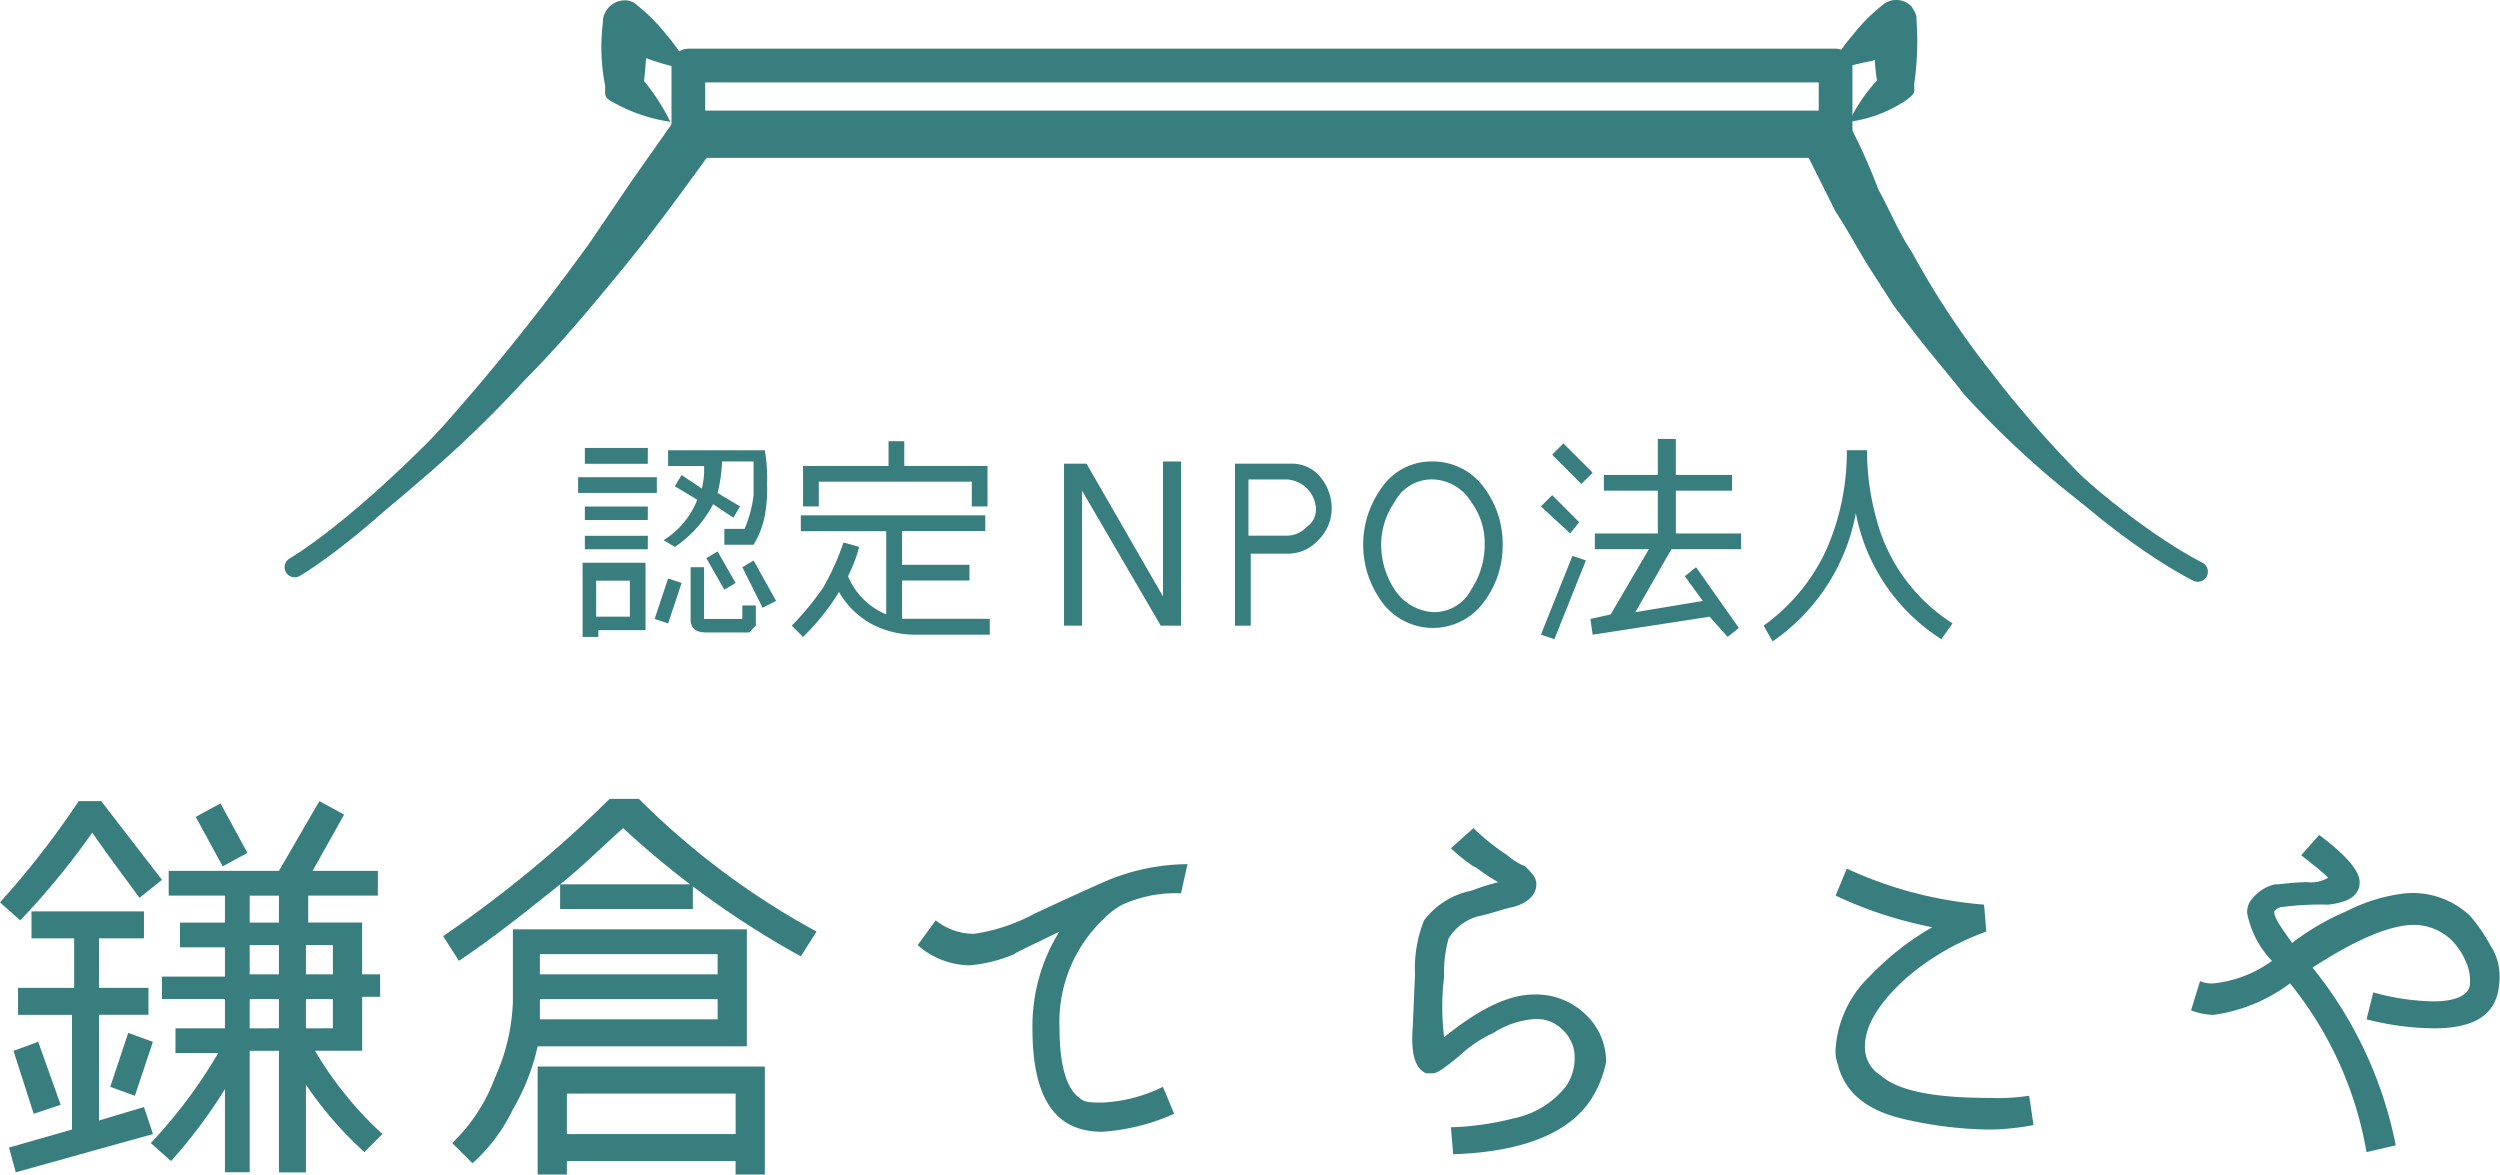 <svg xmlns="http://www.w3.org/2000/svg" width="148.334" height="69.69" viewBox="0 0 148.334 69.69">
  <g id="logo" transform="translate(0 0.014)">
    <g id="グループ_139" data-name="グループ 139" transform="translate(17.485 6.545)">
      <path id="パス_45" data-name="パス 45" d="M126.016,32.262a36.077,36.077,0,0,1-7.474-4.538,54.241,54.241,0,0,1-6.407-6.006c-.934-1.2-1.869-2.269-2.8-3.47L108,16.512l-1.2-1.869c-.8-1.2-1.468-2.536-2.269-3.737l-2-4,1.2.8h-67l1.2-.534c-1.735,2.4-3.47,4.8-5.339,7.074s-3.737,4.538-5.873,6.674a69.612,69.612,0,0,1-6.407,6.14A38.939,38.939,0,0,1,13.1,32.128a44.611,44.611,0,0,0,6.407-5.873c2-2.136,3.871-4.271,5.739-6.54s3.6-4.538,5.339-6.94l2.536-3.737,2.536-3.6a1.3,1.3,0,0,1,1.2-.534h67.269a1.167,1.167,0,0,1,1.2.8h0a34.03,34.03,0,0,1,1.735,3.871c.667,1.2,1.2,2.536,2,3.737a49.867,49.867,0,0,0,4.671,7.074,64.2,64.2,0,0,0,5.606,6.407A38.419,38.419,0,0,0,126.016,32.262Z" transform="translate(-13.1 -4.9)" fill="#397e7e"/>
    </g>
    <g id="グループ_140" data-name="グループ 140" transform="translate(0 26.031)">
      <path id="パス_46" data-name="パス 46" d="M30.371,22.569H25.7v-.934h4.671ZM29.7,30.711H26.9v.4h-.934v-4.4H29.7Zm.133-4.8H26.1v-.8h3.737Zm0-5.072H26.1V19.9h3.737Zm0,3.337H26.1v-.8h3.737ZM28.77,29.91V27.775h-2V29.91Zm3.07-2-.8,2.4-.8-.267.8-2.4Zm5.072-5.873a8.812,8.812,0,0,1-.133,1.869,5.234,5.234,0,0,1-.667,1.735H34.376V24.7h1.2a7.227,7.227,0,0,0,.534-2v-2H34.242a9.013,9.013,0,0,1-.267,1.869l1.335.8-.4.667-1.2-.8a6.932,6.932,0,0,1-2.269,2.536l-.667-.4a5.016,5.016,0,0,0,2-2.4l-1.335-.8.4-.667,1.2.8a4.541,4.541,0,0,0,.133-1.335H31.039v-.934h5.739A10.1,10.1,0,0,1,36.912,22.036Zm-.667,8.409-.4.4H33.308c-.667,0-.934-.267-.934-.8v-3.07h.8v3.07h2.269v-.8h.8Zm-1.2-2.536-.667.4L33.308,26.44l.667-.4Zm2.4,1.068-.8.4-1.2-2.4.667-.4Z" transform="translate(8.602 -19.366)" fill="#397e7e"/>
      <path id="パス_47" data-name="パス 47" d="M46.945,31.079H42.407a5.521,5.521,0,0,1-2.536-.667A5.018,5.018,0,0,1,38,28.543a13.4,13.4,0,0,1-2.136,2.669l-.667-.667a16.957,16.957,0,0,0,1.869-2.269,15.122,15.122,0,0,0,1.2-2.669l.934.267a9.267,9.267,0,0,1-.667,1.735,4.2,4.2,0,0,0,2.269,2.269V24.939H35.734V24H46.679v.934H41.74v2h4v.934h-4v2.269h5.205Zm-.133-7.608h-.934V22H36.8v1.468h-.934v-2.4h5.072V19.6h.934v1.468h4.938Z" transform="translate(11.782 -19.467)" fill="#397e7e"/>
      <path id="パス_48" data-name="パス 48" d="M54.241,30.243h-1.2l-4.671-8.008v8.008H47.3v-9.61h1.335l4.538,7.875V20.5h1.068Z" transform="translate(15.832 -19.165)" fill="#397e7e"/>
      <path id="パス_49" data-name="パス 49" d="M60.639,23.269a2.635,2.635,0,0,1-.8,1.869,2.423,2.423,0,0,1-1.869.8H55.834V30.21H54.9V20.6h3.337a2.152,2.152,0,0,1,1.735.8A2.893,2.893,0,0,1,60.639,23.269Zm-.934,0a1.831,1.831,0,0,0-1.735-1.735H55.7v3.337H57.97a1.63,1.63,0,0,0,1.2-.534A1.214,1.214,0,0,0,59.7,23.269Z" transform="translate(18.376 -19.132)" fill="#397e7e"/>
      <path id="パス_50" data-name="パス 50" d="M68.875,25.438a5.535,5.535,0,0,1-1.068,3.337,3.743,3.743,0,0,1-6.14,0,5.748,5.748,0,0,1,0-6.674,3.572,3.572,0,0,1,3.07-1.6,3.74,3.74,0,0,1,3.07,1.6A5.535,5.535,0,0,1,68.875,25.438Zm-1.068,0a4.107,4.107,0,0,0-.8-2.536,2.753,2.753,0,0,0-2.269-1.335A2.477,2.477,0,0,0,62.469,22.9a4.394,4.394,0,0,0-.8,2.536,4.813,4.813,0,0,0,.8,2.669,2.946,2.946,0,0,0,2.269,1.335,2.477,2.477,0,0,0,2.269-1.335A4.813,4.813,0,0,0,67.807,25.438Z" transform="translate(20.283 -19.165)" fill="#397e7e"/>
      <path id="パス_51" data-name="パス 51" d="M70.769,24.438l-.534.667L68.5,23.5l.667-.667Zm.4,2.269L69.3,31.379l-.8-.267,1.869-4.671Zm.4-5.205-.667.667-1.735-1.735.667-.667Zm8.676,9.209-.667.534-1.068-1.2-6.94,1.068-.133-.934,1.2-.267,2.269-3.871H71.7v-.934h3.737V22.57h-3.2v-.934h3.2V19.5h1.068v2.136h3.337v.934H76.508v2.536h3.871v.934H76.241l-2.136,3.737,4-.667-1.068-1.468.667-.534Z" transform="translate(22.928 -19.5)" fill="#397e7e"/>
      <path id="パス_52" data-name="パス 52" d="M89.612,30.277l-.667.934a11.388,11.388,0,0,1-5.072-7.474,11.857,11.857,0,0,1-4.938,7.608l-.534-.934a11.433,11.433,0,0,0,3.737-4.538A14.446,14.446,0,0,0,83.338,20h1.2a15.058,15.058,0,0,0,.534,4A10.5,10.5,0,0,0,89.612,30.277Z" transform="translate(26.241 -19.333)" fill="#397e7e"/>
      <path id="パス_53" data-name="パス 53" d="M9.61,40.271,8.275,41.339c-.667-.934-1.6-2.136-2.8-3.871A44.6,44.6,0,0,1,1.2,42.674L0,41.606A51.589,51.589,0,0,0,4.671,35.6H6.006ZM9.076,55.354.934,57.623l-.4-1.468,3.737-1.068V48.28h-3.2v-1.6H4.4V43.742H1.869v-1.6H8.542v1.6H5.873v2.936H8.809v1.6H5.873v6.273l2.669-.8ZM3.6,53.619,2,54.152.8,50.415l1.468-.534Zm5.472-3.737-1.068,3.2L6.54,52.551l1.068-3.2ZM22.69,55.354l-1.068,1.068a21.96,21.96,0,0,1-3.47-4v5.205h-1.6V50.415H14.815v7.207H13.347V52.684a29.614,29.614,0,0,1-3.2,4.271l-1.2-1.068a29.349,29.349,0,0,0,4-5.339H10.411V49.081h2.936V47.345H9.61V46.011h3.737V44.276H10.678V42.807h2.669v-1.6H10.01V39.738h6.54l2.4-4.138,1.468.8-1.869,3.337h3.871v1.468H18.286v1.6h3.2v3.07h1.068v1.335H21.489v3.2h-2.8A21.548,21.548,0,0,0,22.69,55.354ZM14.682,38.67l-1.468.8-1.6-2.936,1.468-.8Zm1.869,4.138v-1.6H14.815v1.6Zm0,3.07V44.142H14.815v1.735Zm0,3.2V47.345H14.815v1.735Zm3.2-3.2V44.142h-1.6v1.735Zm0,3.2V47.345h-1.6v1.735Z" transform="translate(0 -14.111)" fill="#397e7e"/>
      <path id="パス_54" data-name="パス 54" d="M41.856,43.375l-.934,1.468a53.69,53.69,0,0,1-10.544-7.608h0c-1.2,1.068-2.4,2.269-3.737,3.337h7.875V42.04H26.64V40.572c-2,1.6-4,3.2-6.006,4.538L19.7,43.642A71.1,71.1,0,0,0,29.577,35.5h1.735A46.1,46.1,0,0,0,41.856,43.375Zm-4.138,6.807H25.306a12.829,12.829,0,0,1-1.468,3.737,10.086,10.086,0,0,1-2.4,3.2l-1.2-1.2A10.289,10.289,0,0,0,22.77,52.05a11.8,11.8,0,0,0,1.068-4.538V43.241H37.719Zm1.068,7.608H37.051v-.8H27.041v.8H25.306V51.383H38.786V57.79Zm-2.8-9.209v-1.2H25.439v1.2Zm0-2.669v-1.2H25.439v1.2Zm1.068,9.476v-2.4H27.041v2.4Z" transform="translate(6.594 -14.145)" fill="#397e7e"/>
      <path id="パス_55" data-name="パス 55" d="M56.416,40.135a7.579,7.579,0,0,0-3.47.667,4.375,4.375,0,0,0-1.068.8,8.442,8.442,0,0,0-2.669,6.54c0,2.136.4,3.6,1.2,4.138.267.267.667.267,1.335.267a8.951,8.951,0,0,0,3.6-.934l.667,1.6a12.406,12.406,0,0,1-4.271,1.068c-2.8,0-4.138-2-4.138-6.14a10.629,10.629,0,0,1,1.6-5.739c-1.6.8-2.536,1.2-2.669,1.335a8.567,8.567,0,0,1-2.669.667,4.7,4.7,0,0,1-3.07-1.2l1.068-1.468a3.624,3.624,0,0,0,2.269.8,10.773,10.773,0,0,0,3.6-1.2q3-1.4,4.4-2a12.632,12.632,0,0,1,4.671-.934Z" transform="translate(13.656 -13.174)" fill="#397e7e"/>
      <path id="パス_56" data-name="パス 56" d="M73.353,52.95c-1.335,2-4.138,3.07-8.142,3.2l-.133-1.6a16.826,16.826,0,0,0,3.737-.534,5.282,5.282,0,0,0,3.07-1.869,2.936,2.936,0,0,0,.534-1.735,2.21,2.21,0,0,0-.667-1.6,2.168,2.168,0,0,0-1.869-.667,5.131,5.131,0,0,0-2.269.8,7.481,7.481,0,0,0-2,1.335c-.8.667-1.335,1.068-1.6,1.068h-.4q-1-.4-.8-2.8l.133-3.07a7.667,7.667,0,0,1,.534-3.2,4.649,4.649,0,0,1,2.669-1.735c.133,0,.667-.267,1.735-.534-.934-.534-1.335-.934-1.468-.934A11.673,11.673,0,0,1,65.077,38l1.335-1.2a13.123,13.123,0,0,0,2,1.6,3.732,3.732,0,0,0,1.068.667c.4.4.667.667.667,1.068,0,.534-.4,1.068-1.335,1.335-.667.133-1.335.4-2,.534a2.975,2.975,0,0,0-1.869,1.335,7.238,7.238,0,0,0-.267,2.269,14.478,14.478,0,0,0,0,3.6c2.136-1.735,3.871-2.536,5.339-2.536a4.228,4.228,0,0,1,3.07,1.2,3.841,3.841,0,0,1,1.2,2.8A6.3,6.3,0,0,1,73.353,52.95Z" transform="translate(21.011 -13.71)" fill="#397e7e"/>
      <path id="パス_57" data-name="パス 57" d="M93.345,53.816a14.783,14.783,0,0,1-2.536.267,23.389,23.389,0,0,1-5.339-.667c-2.136-.534-3.337-1.6-3.737-3.2a2.272,2.272,0,0,1-.133-.934,6.583,6.583,0,0,1,2-4.271,16.543,16.543,0,0,1,3.737-2.936A24.13,24.13,0,0,1,81.6,40.2l.667-1.6a23.8,23.8,0,0,0,8.142,2.136l.133,1.6a15,15,0,0,0-4.8,2.8q-2.4,2.2-2.4,4a1.945,1.945,0,0,0,.934,1.735c1.068.934,3.2,1.335,6.54,1.335a11.508,11.508,0,0,0,2.269-.133Z" transform="translate(27.312 -13.107)" fill="#397e7e"/>
      <path id="パス_58" data-name="パス 58" d="M115.686,45.909c-.133,1.869-1.468,2.669-3.871,2.669a16.535,16.535,0,0,1-4-.534l.4-1.6a13.777,13.777,0,0,0,3.6.534c1.335,0,2.136-.4,2.136-1.068a2.64,2.64,0,0,0-.267-1.335,3.787,3.787,0,0,0-.8-1.2,3.22,3.22,0,0,0-2.269-.934c-1.335,0-3.337.8-6.006,2.536a24.161,24.161,0,0,1,4.938,10.544l-1.735.4a21.726,21.726,0,0,0-4.538-10.01,9.79,9.79,0,0,1-4.538,1.869,3.949,3.949,0,0,1-1.335-.267l.534-1.735a1.693,1.693,0,0,0,.8.133,7.141,7.141,0,0,0,3.47-1.335,5.608,5.608,0,0,1-1.468-2.8,1.2,1.2,0,0,1,.133-.667,2.507,2.507,0,0,1,1.468-1.068c.4,0,1.068-.133,2-.133a1.921,1.921,0,0,0,1.2-.267c-.4-.4-.934-.8-1.6-1.335l1.068-1.2q2.4,1.8,2.4,2.8c0,.8-.667,1.2-1.869,1.335a17.018,17.018,0,0,0-2.669.133.693.693,0,0,0-.534.267c0,.4.4.934,1.068,1.869a14.584,14.584,0,0,1,3.2-1.869,10.186,10.186,0,0,1,3.47-1.068A4.94,4.94,0,0,1,113.95,41.9a9.739,9.739,0,0,1,1.2,1.735A3.382,3.382,0,0,1,115.686,45.909Z" transform="translate(32.601 -13.609)" fill="#397e7e"/>
    </g>
    <path id="パス_59" data-name="パス 59" d="M30.6,6.9v-4H98.67v4" transform="translate(10.242 0.975)" fill="none" stroke="#397e7e" stroke-linecap="round" stroke-linejoin="round" stroke-miterlimit="10" stroke-width="2"/>
    <g id="グループ_141" data-name="グループ 141" transform="translate(35.683 0.005)">
      <path id="パス_60" data-name="パス 60" d="M30.826,7.207a9.734,9.734,0,0,1-3.47-1.2c-.267-.133-.4-.267-.4-.534v-.4a11.724,11.724,0,0,1-.133-3.737V1.2A1.317,1.317,0,0,1,28.157,0a1.02,1.02,0,0,1,.667.267A10.669,10.669,0,0,1,30.559,2a12.1,12.1,0,0,1,1.468,2.136,14.079,14.079,0,0,1-2.536-.667A10.642,10.642,0,0,1,27.356,2.4l2-1.068a17.524,17.524,0,0,1-.133,3.737l-.534-.934A12.613,12.613,0,0,1,30.826,7.207Z" transform="translate(-26.734 0)" fill="#397e7e"/>
    </g>
    <g id="グループ_142" data-name="グループ 142" transform="translate(108.512 -0.014)">
      <path id="パス_61" data-name="パス 61" d="M82.5,7.212a9.808,9.808,0,0,1,2.136-2.936l-.4.934A11.724,11.724,0,0,1,84.1,1.473l2,1.068a11.832,11.832,0,0,1-2.269,1.068c-.8.133-1.6.4-2.536.534a12.1,12.1,0,0,1,1.468-2.136A10.669,10.669,0,0,1,84.5.272a1.248,1.248,0,0,1,1.735.133c.133.267.267.4.267.667v.133a17.524,17.524,0,0,1-.133,3.737v.4c0,.267-.267.4-.4.534A7.866,7.866,0,0,1,82.5,7.212Z" transform="translate(-81.3 0.014)" fill="#397e7e"/>
    </g>
    <path id="パス_62" data-name="パス 62" d="M36.724,5.9C22.576,26.321,13.1,31.66,13.1,31.66" transform="translate(4.385 1.979)" fill="none" stroke="#397e7e" stroke-linecap="round" stroke-linejoin="round" stroke-miterlimit="10" stroke-width="1.2"/>
    <path id="パス_63" data-name="パス 63" d="M103.223,31.893S89.742,25.353,81.2,6" transform="translate(27.178 2.013)" fill="none" stroke="#397e7e" stroke-linecap="round" stroke-linejoin="round" stroke-miterlimit="10" stroke-width="1.2"/>
  </g>
</svg>
